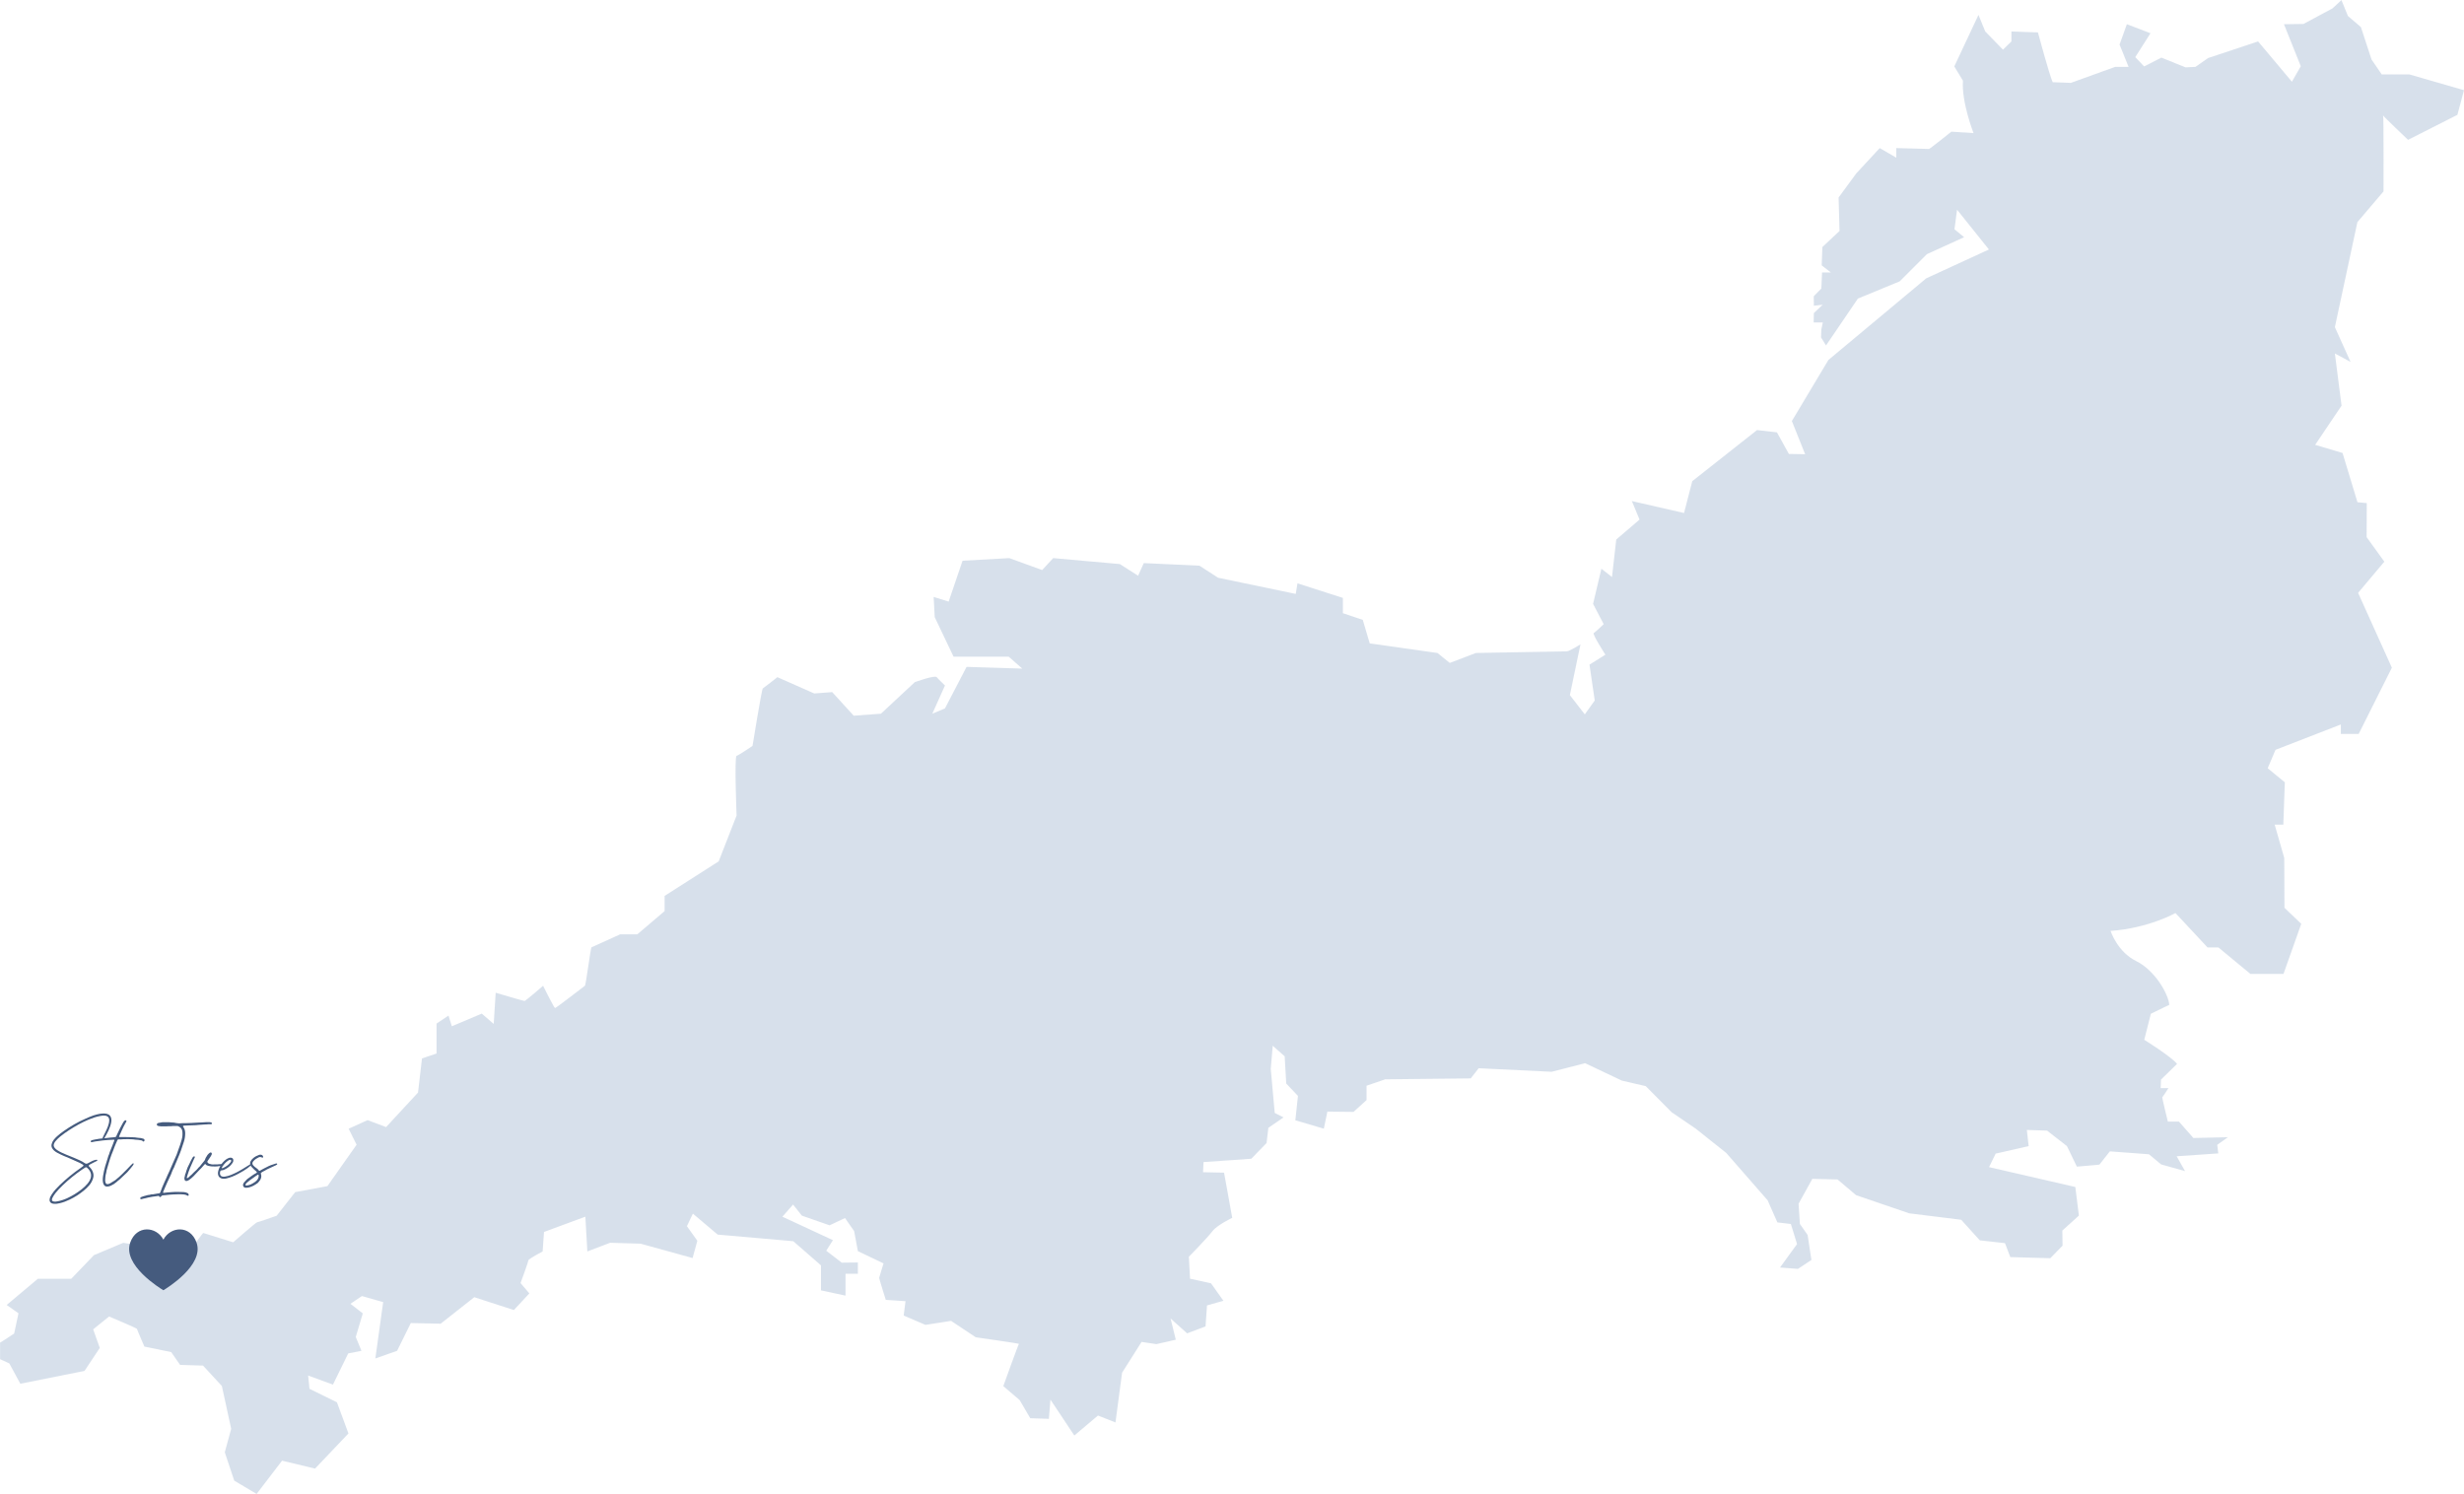 <?xml version="1.0" encoding="UTF-8"?>
<svg id="Layer_2" data-name="Layer 2" xmlns="http://www.w3.org/2000/svg" xmlns:xlink="http://www.w3.org/1999/xlink" viewBox="0 0 1745.46 1058.37">
  <defs>
    <style>
      .cls-1 {
        fill: none;
      }

      .cls-2 {
        fill: #455b7e;
      }

      .cls-3 {
        fill: #b0c2d8;
        opacity: .5;
      }

      .cls-4 {
        fill: #455b7e;
      }

      .cls-5 {
        clip-path: url(#clippath);
      }
    </style>
    <clipPath id="clippath">
      <rect class="cls-1" x="91.48" y="870.99" width="48.52" height="43.11"/>
    </clipPath>
  </defs>
  <g id="Layer_1-2" data-name="Layer 1">
    <g>
      <path class="cls-3" d="M1745.46,63.83l-4.68,17.53-34.94,17.72s-17.68-16.82-17.68-17.27c.46,0,.3,53.77.3,53.77l-18.52,21.79-15.95,74.4,11.11,24.63-11.11-5.99,4.73,36.99-18.69,27.75,19.4,5.77,10.57,34.9,6.59.59-.1,24.12,12.54,17.38-18.58,22.11,23.91,53.02-23.51,46.92h-12.63v-6.7l-46.28,17.96-5.54,13.04,12.14,9.98-1.07,29.99h-6.12l6.78,23.61.15,35.28,11.89,11.37-12.59,35.5h-23.4l-22.71-18.78h-7.7l-22.71-24.36s-18.93,10.73-45.96,12.67c0,0,4.83,14.87,18.22,21.41,13.38,6.6,22.9,23.66,23.35,30.96l-13.03,6.3-4.69,18.47s18.82,11.63,23.25,17.06l-11.37,11.11-.25,6.06h5.48s-3.92,6.33-4.33,6.33c-.34,0,3.94,17.38,3.94,17.38h7.85l10.24,11.63,24.44-.56-7.55,5.4.75,6.08-29.49,2.01,5.93,10.53-16.92-4.74-8.61-7.18-27.72-2.08-7.4,9.41-15.95,1.42-7.05-14.55-14.09-10.98-14.3-.45,1.26,11.43-23.36,5.33-4.69,9.57,61.12,14.08,2.52,20.25-11.73,10.62.15,10.68-8.65,8.9-28.35-.79-3.77-9.88-17.85-2-13.15-14.56-36.84-4.57-37.62-12.85-13.14-11.13-17.87-.45-9.77,17.66.96,14.31,5.48,7.81,2.67,17.72-9.57,6.3-12.67-.97,12.07-16.62-4.38-14.23-9.56-1.12-6.9-15.65-29.29-33.53-21.66-17.25-17.06-11.63-18.33-18.48-16.96-3.92-25.98-12.33-23.71,6.08-51.7-2.51-5.63,7.2-60.61.66-13.2,4.53v10.17l-9.21,8.37-18.52-.21-2.52,12.09-20.18-5.93,1.85-17.28-8.3-8.76-1.1-19.28-8.46-7.5-1.41,16.42,2.82,31.2,6.25,3.13-10.77,7.41-1.26,10.76-10.83,11.14-33.83,2.35-.35,7.2,14.89.3,5.79,32.02s-10.62,4.99-14.09,9.52c-3.42,4.58-16.62,18.03-16.62,18.03l.81,15.56,14.85,3.25,8.81,12.39-11.63,3.28-1.05,14.9-13.04,4.89-11.73-10.53,3.72,15.05-13.74,3.12-10.52-1.56-13.8,21.8-4.68,35.23-12.39-4.88-16.76,14.15-16.92-25.43-1.1,13.63-13.19-.44-7.51-12.85-11.59-9.9s10.62-29.61,11.08-29.91c0-.36-30.56-4.68-30.56-4.68l-17.51-11.63-18.18,2.83-15.41-6.62,1.31-10.17-13.99-.93s-4.69-15.01-4.69-15.53c0-.44,3.12-10.31,3.12-10.31l-18.18-8.67-2.67-14.24-6.45-9.21-10.93,5.14-19.64-6.85-6.23-7.86-7.55,8.61,35.79,16.62-4.74,7.48,10.99,8.46,11.42-.14v8h-8.76v15.5l-17.37-3.72v-17.72l-19.63-17.12-53.56-4.69-17.57-14.85-4.22,8.91,7.39,10.31-3.37,12.25-36.8-10.17-21.59-.66-16.16,6.15-1.41-24.63-29.3,10.83-.96,13.81s-10.16,5.28-10.16,6.4-5.5,15.99-5.5,15.99l6.24,7.34-10.96,11.78-28.05-9.1-23.82,18.78-21.14-.46-9.71,19.65-15.41,5.43,5.54-39.93-15.05-4.27-8.15,5.48,8.76,6.79-4.98,16.71,4.03,9.79-9.37,1.85-10.82,22.11-17.57-6.44.95,9.41,19.44,9.56,8.16,22.07-23.67,24.91-23.36-5.63-18.02,23.57-15.86-9.42-6.69-20.08,4.53-16.62-6.6-30.35-13.35-14.45-16.25-.51-6.3-9.05-18.98-3.92s-5.28-12.1-5.28-12.54c0-.46-19.74-8.78-19.74-8.78l-11.27,9.12,4.68,13.14-10.82,16.31-45.47,9.06-7.8-14.4-6.54-2.97v-11.74c.35,0,9.97-6.44,9.97-6.44l3.08-14.35-8.37-5.88,22.11-18.58h23.65l16.06-16.72,20.79-8.75,12.13,1.97,4.33,15.84,18.11,5.81s21.26-30.57,22.11-30.57c.7.19,21.15,6.59,21.15,6.59,0,0,16.21-14.15,16.9-14.15s13.9-4.67,13.9-4.67l13.15-16.72,22.8-4.24,20.68-29.34-5.63-11.32,13.39-6.11,13.13,4.94,22.62-24.46,2.82-24.18,10.31-3.5v-21.2l8.46-5.65,2.37,7.55,21.2-8.95,8.46,7.3,1.4-22.09s19.73,5.84,20.44,5.84,13.14-10.77,13.14-10.77c0,0,7.81,15.76,8.46,15.76.76,0,20.49-15.31,21.14-15.76.76-.49,4.03-27.04,4.73-27.29.7-.19,20.24-9.17,20.24-9.17h12.18l19.33-16.45v-10.77l38.31-24.47,12.68-32.47s-1.65-41.85,0-42.28c1.63-.45,11.29-7.05,11.29-7.05,0,0,6.53-40.22,7.25-40.67.75-.45,10.37-8.01,10.37-8.01l26.13,11.54,12.69-.97,15.24,16.72,19.28-1.41,23.98-22.35s14.14-5.18,15.55-3.53c1.4,1.65,5.84,5.89,5.84,5.89l-8.97,19.99,8.97-3.77,15.3-29.41,39.46,1.22-9.61-8.46h-39.07l-13.34-27.98-.76-14.34,10.62,3.31,9.87-28.96,33.11-1.85,23.27,8.46,7.81-8.46,47.21,4.22,12.95,8.26,4.02-8.95,39.47,1.85,13.15,8.52,55.02,11.47,1.22-7.5,32.17,10.32v10.83l14.09,4.73,4.93,16.67,47.98,6.79,8.71,7.05,18.53-7.05s62.78-1.15,64.44-1.15,9.62-4.93,9.62-4.93l-7.5,35.94,10.57,13.64,7.05-9.87-3.73-25.36,11.28-7.05s-9.43-14.6-8.27-15.31c1.22-.71,7.05-6.33,7.05-6.33l-7.51-14.35,5.89-24.92,7.51,5.89,3.01-26.58,16.51-14.11-5.44-13.12,36.95,8.45,5.84-22.56,45.86-36.19,14.11,1.6,8.46,15.31,11.52.19-9.41-23.5,25.88-43.26,69.31-57.84,44.4-20.44-22.56-28.19-1.85,13.85,6.84,5.63-26.37,12.02-19.25,19.25-29.64,12.24-22.56,33.18-3.52-5.65.2-5.63,1.06-5.03h-6.5l.15-6.64,6.25-5.89-6.25.71-.09-6.71,5.38-5.48.51-11.39h6.23l-6.49-5.02.5-12.99,12.14-11.39-.66-23.71,12.58-17.12,16.56-17.88,11.73,6.8v-6.8s22.75.62,23.2.62c.52,0,15.82-12.25,15.82-12.25l15.71,1.03s-8.61-21.86-7.51-37.16l-6.14-10.08,17.13-36.5,4.81,11.73,12.54,12.89,5.99-5.84v-7.05l18.78.66s8.16,30.4,10.47,35.28l12.89.46,31.36-11.32h9.51l-6.4-15.82,5.18-14.41,16.72,6.4-10.77,16.92,6.25,6.59,12.24-6.23,17.12,6.89,7.04-.34,8.91-6.25,35.45-11.78,23.95,28.55,6.29-10.98-11.92-29.76,13.79-.19,20.55-10.98,6.38-5.93,4.58,11.27,9.21,7.86,7.5,22.91,7.25,10.62h19.58l38.68,11.17Z"/>
      <g class="cls-5">
        <path class="cls-4" d="M139.22,880.3c-4.44-12.54-18.41-11.6-23.48-2.07-5.06-9.53-19.03-10.47-23.47,2.07-5.69,16.04,21.3,32.49,23.47,33.79,2.18-1.3,29.16-17.75,23.48-33.79"/>
      </g>
      <g>
        <path class="cls-2" d="M73.1,788.85c1.01-.02,1.9.06,2.78.31,1.72.49,2.63,1.64,2.96,3.35.19.97.1,1.91-.09,2.86-.37,1.87-1.04,3.64-1.81,5.37-.88,1.99-1.97,3.88-3.1,5.74-.13.22-.27.43-.48.58-.29.21-.63.08-.71-.28-.04-.2-.03-.4.04-.58.11-.29.21-.58.35-.86.49-1.02,1-2.03,1.5-3.04.67-1.34,1.32-2.69,1.85-4.09.59-1.54,1.01-3.11.99-4.78-.02-1.45-.76-2.45-2.15-2.88-.33-.1-.66-.15-1-.17-1.11-.08-2.2.08-3.29.27-2.83.5-5.51,1.45-8.15,2.55-4.84,2.02-9.38,4.59-13.79,7.43-2.21,1.43-4.35,2.95-6.39,4.61-1.17.95-2.22,2.01-3.2,3.14-.47.54-.84,1.14-1.11,1.8-.43,1.06-.31,2.05.39,2.96.5.66,1.11,1.2,1.8,1.66,1.02.67,2.07,1.27,3.17,1.79,2.22,1.06,4.52,1.93,6.79,2.86,2.07.85,4.13,1.69,6.15,2.64,1.18.55,2.34,1.14,3.39,1.92.75.55,1.49.55,2.29.11,1.01-.56,2.06-1.07,3.08-1.61.86-.46,1.8-.65,2.74-.85.22-.05.45-.05.67.02.19.06.27.32.16.49-.13.2-.33.3-.53.41-.6.31-1.21.6-1.82.91-.93.48-1.86.95-2.78,1.44-.22.12-.44.27-.62.44-.4.37-.41.7-.05,1.1.13.15.29.27.43.41,1.28,1.36,2.24,2.9,2.58,4.78.18.97.12,1.91-.14,2.85-.54,1.9-1.42,3.63-2.7,5.14-1.2,1.43-2.55,2.71-4,3.9-3.05,2.51-6.36,4.61-9.92,6.31-2.22,1.06-4.5,1.97-6.91,2.54-1.41.34-2.83.58-4.28.45-.36-.03-.73-.08-1.09-.17-1.34-.33-2.14-1.48-1.99-2.85.07-.68.27-1.33.55-1.95.28-.62.63-1.2,1.01-1.76,1.59-2.36,3.47-4.46,5.52-6.42,4.68-4.49,9.66-8.62,15.01-12.28.58-.4,1.14-.84,1.69-1.28.34-.28.33-.55,0-.85-.12-.11-.27-.21-.41-.3-.59-.39-1.19-.76-1.83-1.06-2.32-1.11-4.67-2.15-7.04-3.14-3.07-1.29-6.18-2.5-9.11-4.12-.79-.44-1.55-.93-2.22-1.55-.54-.51-1.01-1.07-1.36-1.73-.46-.85-.6-1.75-.38-2.71.27-1.18.8-2.23,1.53-3.18.71-.92,1.53-1.74,2.39-2.52,1.48-1.32,3.05-2.53,4.67-3.66,4.8-3.37,9.84-6.32,15.22-8.67,1.97-.86,3.91-1.78,5.96-2.44,1.56-.5,3.14-.92,4.77-1.18.7-.11,1.41-.13,2.01-.16ZM64.52,832.63c.02-.98-.33-2.1-.95-3.14-.48-.81-1.1-1.51-1.81-2.12-.59-.5-.85-.54-1.52-.13-.7.42-1.4.86-2.07,1.33-4.91,3.41-9.57,7.12-13.87,11.28-1.77,1.71-3.47,3.49-5.01,5.41-.84,1.04-1.54,2.16-2.14,3.35-.23.46-.39.94-.37,1.46.02.47.22.81.68.97.59.2,1.2.35,1.83.27.53-.06,1.07-.13,1.59-.24,2.34-.47,4.59-1.2,6.75-2.2,3.65-1.7,7.06-3.81,10.23-6.3,1.45-1.14,2.77-2.42,3.99-3.8,1.04-1.18,1.84-2.5,2.35-3.99.21-.62.34-1.25.32-2.16Z"/>
        <path class="cls-2" d="M87.76,805.56c2.62-.08,5.22.18,7.84.23.43,0,.85.08,1.25.19.41.11.83.15,1.26.15,1.15.01,2.28.19,3.36.59.13.05.27.1.39.17.51.28.69.92.41,1.43-.14.26-.53.46-.83.42-.15-.02-.26-.11-.33-.24-.16-.32-.45-.45-.78-.53-1.49-.36-3.01-.52-4.53-.56-.34-.01-.68-.03-1.01-.13-.15-.04-.3-.08-.46-.08-1.27-.01-2.54-.15-3.81-.15-1.19,0-2.37.04-3.56.08-.38.01-.76.07-1.14.11-.44.06-.87.06-1.31,0-.1-.01-.2-.02-.3-.03-.51-.04-.88.17-1.09.64-.38.85-.78,1.69-1.13,2.56-.32.78-.63,1.57-.96,2.35-.22.52-.42,1.05-.58,1.59-.08.27-.19.53-.3.79-.89,2-1.59,4.08-2.29,6.15-.89,2.64-1.56,5.34-2.37,8-.09.3-.15.6-.15.92,0,.18-.02.37-.08.54-.34.99-.48,2.03-.61,3.07-.09.69-.12,1.38-.15,2.07-.03.61.02,1.22.21,1.8.35,1.09.87,1.39,1.99,1.16.45-.09.86-.27,1.26-.48.7-.36,1.38-.77,2.02-1.24.32-.23.65-.45,1.01-.62.27-.13.53-.27.75-.48.74-.71,1.58-1.28,2.34-1.96,1.55-1.39,3.05-2.83,4.49-4.32.99-1.02,2.06-1.98,3-3.06.69-.79,1.44-1.52,2.22-2.22.09-.08.19-.17.3-.24.14-.09.29-.12.44-.02.16.1.16.25.13.41-.07.36-.23.67-.44.96-.45.63-.94,1.24-1.44,1.84-.77.91-1.53,1.81-2.31,2.72-.16.19-.34.38-.53.55-1.66,1.5-3.25,3.07-4.87,4.6-.18.17-.36.36-.57.51-.67.45-1.25,1.01-1.85,1.55-1.27,1.14-2.7,2.05-4.26,2.74q-1.25.56-2.6.55c-1.01,0-1.75-.45-2.25-1.33-.53-.92-.7-1.93-.76-2.97-.07-1.19.1-2.37.28-3.54.69-4.3,1.94-8.45,3.32-12.56.14-.41.25-.84.36-1.26.07-.25.13-.5.28-.71.24-.33.34-.71.41-1.1.07-.38.21-.73.36-1.08.79-1.84,1.5-3.72,2.24-5.58.11-.29.22-.58.3-.88.14-.52.33-1.02.59-1.49.03-.06.06-.13.09-.19.13-.34.04-.47-.32-.49-.13,0-.25,0-.38,0-2.41.1-4.82.19-7.22.49-1.85.23-3.7.5-5.55.72-.77.09-1.53.29-2.28.46-.11.03-.22.05-.33.06-.25.02-.5-.04-.61-.29-.11-.23-.06-.47.11-.68.21-.26.51-.4.83-.48.63-.15,1.27-.29,1.9-.42,1.92-.42,3.87-.66,5.82-.86,1.73-.18,3.47-.26,5.18-.53,1.18-.18,2.37-.09,3.53-.37.31-.07.51-.21.63-.49.29-.64.58-1.29.88-1.93,1.23-2.67,2.55-5.29,4-7.85.18-.32.37-.63.61-.91.25-.29.54-.54.91-.66.24-.08.48-.1.67.1.18.19.21.43.14.67-.03.11-.09.21-.14.3-.17.31-.35.62-.53.92-1,1.62-1.77,3.35-2.55,5.07-.6,1.32-1.16,2.67-1.78,3.99-.31.66-.22.8.5.79.91,0,1.81,0,2.71,0Z"/>
        <path class="cls-2" d="M115.46,844.84c.25.3.52.25.76.22.87-.08,1.74-.22,2.61-.28,2.37-.16,4.73-.43,7.11-.34,1.41.05,2.83-.01,4.24.11.85.07,1.67.26,2.46.61.26.12.51.25.7.47.34.39.43.93.21,1.34-.09.17-.33.28-.5.21-.13-.05-.26-.12-.38-.19-.79-.48-1.67-.66-2.58-.76-1.58-.18-3.16-.16-4.74-.09-1.67.07-3.33.08-5,.25-.96.09-1.91.16-2.87.3-.7.1-1.41.15-2.11.19-.49.03-.87.21-1.14.62-.12.19-.26.37-.46.49-.34.21-.64.15-.87-.18-.07-.09-.11-.2-.17-.29-.14-.21-.34-.29-.59-.25-.34.05-.67.11-1,.15-2.1.27-4.2.54-6.27,1.01-.66.15-1.31.34-1.97.5-.82.2-1.67.28-2.47.59-.22.08-.44.09-.67.02-.4-.12-.57-.5-.37-.87.15-.28.4-.47.69-.61.48-.24.99-.41,1.51-.55.95-.27,1.91-.52,2.86-.78.11-.03.22-.08.33-.08.8,0,1.56-.24,2.32-.45.19-.05.4-.09.58-.05.38.09.72,0,1.08-.08.36-.08.72-.15,1.08-.19.98-.1,1.94-.4,2.93-.44.32-.01.52-.19.66-.46.26-.5.48-1.03.63-1.57.19-.71.47-1.39.76-2.06.97-2.23,1.89-4.48,2.95-6.67.21-.43.38-.88.57-1.32.09-.21.16-.42.26-.62,1.19-2.35,2.16-4.78,3.21-7.19,1.05-2.41,2.12-4.81,3.18-7.21.07-.16.14-.31.19-.47.7-2.33,1.7-4.55,2.44-6.87.39-1.24.77-2.48,1.12-3.73.53-1.87.64-3.79.43-5.72-.19-1.84-1.32-3-2.99-3.67-.29-.12-.6-.15-.92-.14-.93.02-1.86.06-2.8.01-.47-.02-.94.12-1.43.14-1.07.03-2.15-.05-3.22.1-.28.04-.56,0-.85,0-.51,0-1.02-.04-1.52,0-1.08.1-2.14-.08-3.2-.24-.23-.03-.44-.09-.64-.21-.65-.38-.71-1.14-.13-1.63.22-.18.48-.3.77-.34.92-.15,1.84-.27,2.75-.5.11-.03.23-.03.34-.03,1.47,0,2.94-.01,4.41.02.68.01,1.35.1,2.03.17.36.04.72.1,1.1.05.16-.02.34.01.5.06.96.27,1.95.35,2.92.48.36.05.74.06,1.1.02,1.44-.16,2.88-.1,4.32-.14,2.66-.07,5.31-.16,7.96-.36,1.16-.09,2.31-.11,3.47-.15.85-.03,1.69-.09,2.54-.16.99-.08,1.98,0,2.96,0,.32,0,.62.06.91.17.13.05.26.12.36.21.4.35.28.91-.23,1.06-.19.05-.39.06-.59.05-1.05-.03-2.09-.04-3.13.12-.25.04-.51.02-.76.02-.59,0-1.19.01-1.77.12-.19.04-.39.05-.59.05-1.27.03-2.54.18-3.8.3-.14.01-.28.03-.42.03-1.84.07-3.67.13-5.51.2-.93.03-1.86.08-2.8.13-.14,0-.28.04-.41.08-.19.06-.31.28-.24.48.05.16.13.32.23.45.95,1.28,1.27,2.76,1.29,4.32.02,2.05-.28,4.06-.91,6.01-.68,2.12-1.36,4.25-2.12,6.35-.69,1.91-1.45,3.8-2.27,5.66-.37.83-.71,1.66-1.04,2.51-.28.71-.56,1.42-.9,2.1-.16.33-.32.66-.4,1.02-.04.19-.11.39-.22.55-.52.81-.83,1.73-1.26,2.59-.17.33-.31.67-.41,1.02-.22.79-.57,1.53-.92,2.27-.75,1.58-1.48,3.18-2.24,4.76-.57,1.19-1.03,2.44-1.59,3.64-.37.79-.69,1.61-1.03,2.41-.15.36-.35.71-.39,1.13Z"/>
        <path class="cls-2" d="M151.59,826.39c-1.34.03-2.69-.04-4.01-.42-.35-.1-.71-.2-1.04-.36-.34-.16-.65-.36-.85-.68-.25-.42-.46-.38-.74-.03-.73.92-1.55,1.76-2.34,2.63-.63.69-1.26,1.37-1.96,1.99-.3.26-.55.57-.81.86-1.79,2.03-3.64,3.99-5.87,5.54-.42.29-.86.54-1.36.68-.18.05-.36.08-.54.09-.61.03-1.03-.24-1.26-.8-.25-.63-.26-1.27-.08-1.91.17-.6.37-1.19.39-1.82,0-.13.08-.24.14-.35.26-.48.42-.99.54-1.51.14-.59.31-1.17.57-1.73.03-.08.08-.15.1-.23.34-1.39,1.16-2.57,1.72-3.86.56-1.28,1.19-2.53,1.87-3.75.17-.31.35-.61.54-.91.17-.27.4-.47.73-.54.23-.05.46-.05.63.14.17.19.09.4,0,.6-.37.81-.75,1.62-1.13,2.42-1.59,3.33-2.98,6.74-4.08,10.27-.15.49-.27.98-.41,1.47-.04.16-.06.31.08.43.13.1.27.03.4-.02.39-.15.73-.38,1-.7.2-.24.42-.45.67-.65.97-.74,1.83-1.6,2.65-2.5.36-.4.75-.77,1.17-1.1.64-.5,1.18-1.09,1.7-1.71.43-.52.87-1.04,1.4-1.48.08-.06.15-.13.2-.21.98-1.37,2.18-2.56,3.18-3.92.26-.36.49-.71.59-1.16.14-.6.45-1.13.81-1.62.26-.36.49-.72.68-1.12.02-.05.05-.1.08-.15.18-.31,1.43-1.49,1.75-1.65.75-.38,1.33-.03,1.35.82,0,.23-.06.44-.16.65-.38.74-.76,1.47-1.28,2.14-.54.7-1.01,1.46-1.5,2.21-.34.52-.31.82.08,1.31.27.34.61.59,1.02.73,1.09.37,2.21.59,3.37.46.2-.02.4-.03.59-.01,1.11.1,2.2-.04,3.3-.14.7-.06,1.41-.11,2.12-.1.25,0,.56,0,.63.31.06.31-.23.43-.45.53-.65.3-1.35.41-2.04.55-1.35.27-2.71.38-4.11.34Z"/>
        <path class="cls-2" d="M178.65,824.76c-.18.23-.36.45-.58.63-1.7,1.48-3.46,2.86-5.41,4-1.36.79-2.78,1.6-4.15,2.34-2.55,1.38-5.19,2.45-8.01,3.13-.67.16-1.33.25-2.04.25-.59,0-1.21-.09-1.79-.32-1.22-.5-1.94-1.35-2.19-2.65-.14-.7-.12-1.42.03-2.11.79-3.49,2.74-6.39,5.57-8.57.71-.55,1.54-.93,2.41-1.21.68-.21,1.33-.15,1.96.18.49.25.76.66.82,1.2.09.72-.02,1.4-.41,2.03-.37.6-.8,1.17-1.28,1.69-1.41,1.51-3.09,2.64-4.98,3.44-.47.2-.99.3-1.47.34-.72.07-.99.26-1.18.97-.15.59-.22,1.23-.06,1.83.27.99.83,1.51,1.86,1.66.53.08,1.06.06,1.6-.02,1.54-.24,2.95-.63,4.41-1.23,3.71-1.52,7.21-3.52,10.6-5.7,1.08-.7,2.15-1.34,3.25-2.02.22-.14.43-.28.69-.32.15-.03.28.01.37.14.07.1.05.23-.02.32ZM157.24,827.57c.22.22.43.09.64,0,1.25-.6,2.46-1.25,3.53-2.15.69-.58,1.3-1.23,1.87-1.95.23-.29.43-.57.5-.97.09-.53-.27-.8-.79-.83-.19.05-.35.07-.54.15-.29.12-.62.28-.9.46-1.76,1.18-3.17,2.85-4.24,4.61-.2.34-.22.53-.06.69Z"/>
        <path class="cls-2" d="M174.67,841.5c-.34,0-.67-.03-1.01-.07-1.28-.18-1.72-1.58-1.46-2.41.19-.62.52-1.16.97-1.62.48-.48.95-.97,1.38-1.49.38-.45.84-.8,1.33-1.11.8-.5,1.57-1.06,2.3-1.67.46-.38.95-.71,1.47-1.01.61-.35,1.23-.7,1.84-1.06.11-.06.22-.13.32-.21.23-.18.25-.31.08-.54-.19-.27-.43-.48-.68-.7-.33-.29-.69-.55-1-.85-.67-.67-1.31-1.36-1.98-2.02-.76-.75-1.03-1.74-1.06-2.79-.01-.42.14-.8.33-1.17.51-.97,1.21-1.77,2.06-2.45,1.19-.96,2.54-1.64,3.97-2.14.56-.2,1.14-.2,1.71-.02.64.2,1,.65,1.19,1.27.07.22.03.42-.16.57-.19.16-.39.22-.62.09-.09-.05-.18-.09-.27-.13-.73-.32-1.47-.36-2.17,0-1.15.6-2.3,1.22-3.22,2.17-.23.23-.45.47-.66.72-.72.88-.7,1.93.06,2.77.6.66,1.27,1.25,2.01,1.75.75.51,1.46,1.06,1.97,1.84.23.36.48.38.83.14.43-.3.92-.5,1.36-.78,1.01-.62,2.12-1.05,3.16-1.63,2.09-1.17,4.41-1.97,6.6-2.6.17-.04.33-.08.5-.08.27,0,.42,0,.52.24.09.23.04.42-.18.6-.3.24-.65.4-1,.56-1.42.66-2.85,1.31-4.27,1.97-1.19.56-2.4,1.07-3.49,1.82-.13.09-.27.15-.42.2-.39.14-.74.35-1.07.59-.25.18-.51.35-.78.52-.41.25-.43.3-.3.75.13.45.24.9.27,1.37.07,1.11-.23,2.13-.8,3.07-.45.74-1.02,1.38-1.6,2.03-.04.04-.08.08-.12.11-1.81,1.32-3.71,2.49-5.91,3.06-.66.17-1.31.34-2,.3ZM183.26,833.07c0-.11,0-.23,0-.34-.05-.51-.34-.67-.77-.41-.46.28-.91.57-1.35.88-.51.36-.98.77-1.51,1.1-1.69,1.05-3.21,2.31-4.71,3.6-.36.3-.67.65-.9,1.06-.29.51-.03.95.56.94.17,0,.34-.05.5-.08.82-.16,1.65-.28,2.41-.63,1.13-.53,2.21-1.14,3.21-1.89.51-.38.99-.8,1.4-1.29.71-.85,1.14-1.81,1.17-2.93Z"/>
      </g>
    </g>
  </g>
</svg>